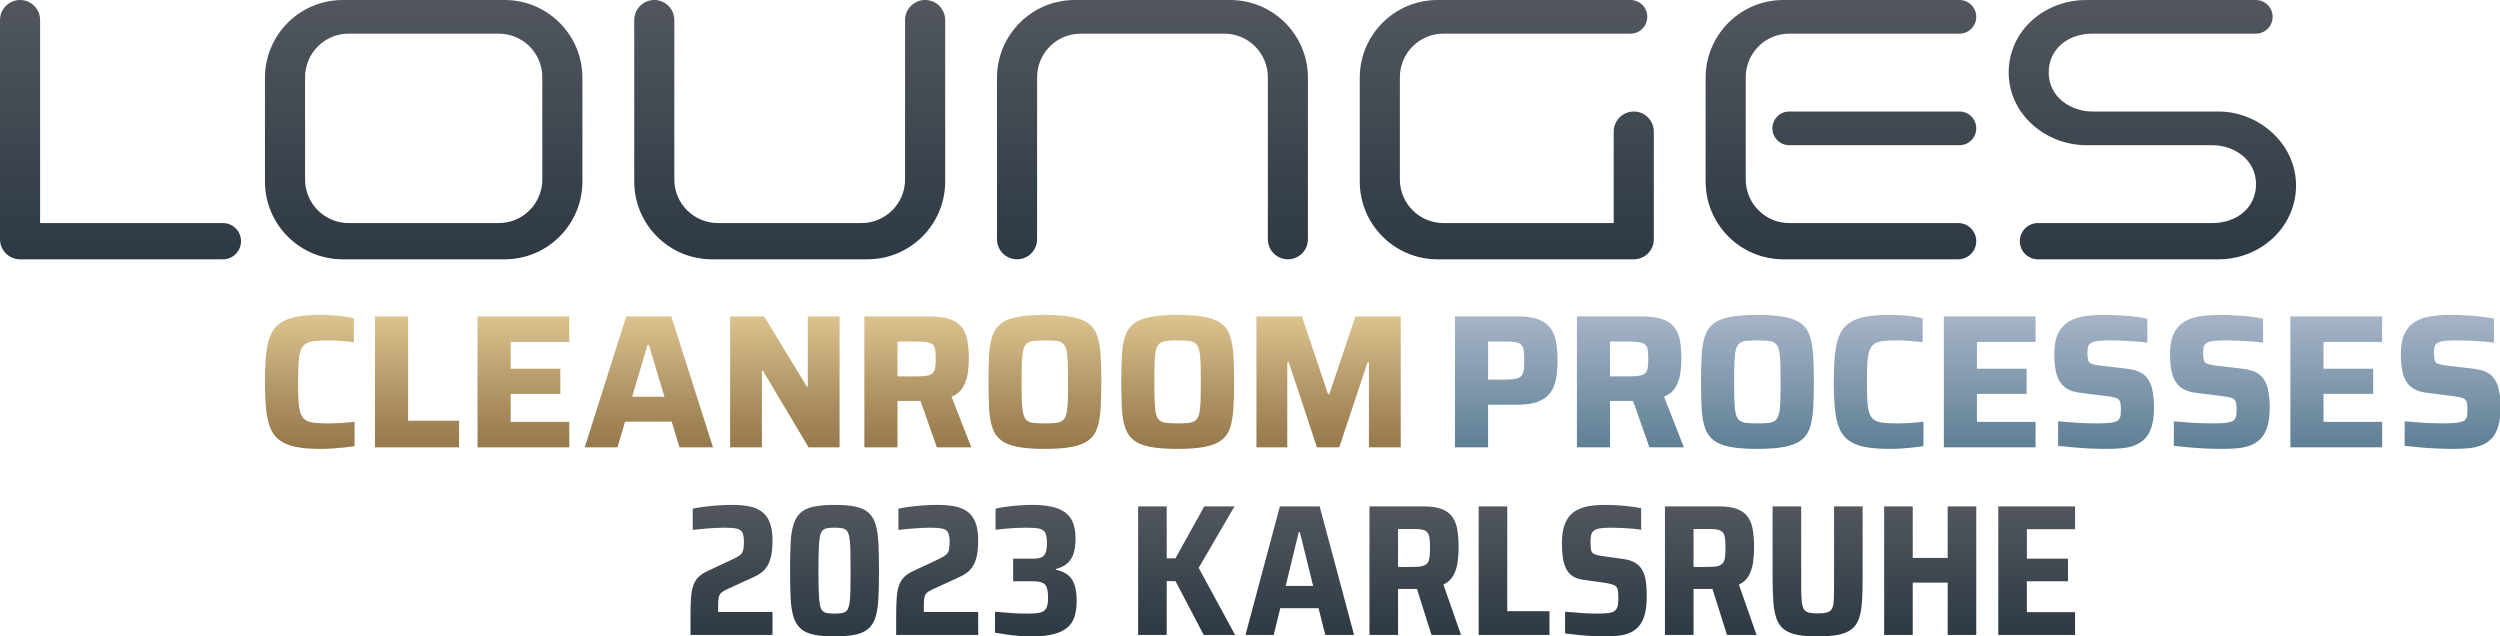 <?xml version="1.0" encoding="utf-8"?>
<!-- Generator: Adobe Illustrator 26.3.1, SVG Export Plug-In . SVG Version: 6.00 Build 0)  -->
<!DOCTYPE svg PUBLIC "-//W3C//DTD SVG 1.1//EN" "http://www.w3.org/Graphics/SVG/1.1/DTD/svg11.dtd">
<svg version="1.1" id="Ebene_1" xmlns:x="http://ns.adobe.com/Extensibility/1.0/" xmlns:i="http://ns.adobe.com/AdobeIllustrator/10.0/" xmlns:graph="http://ns.adobe.com/Graphs/1.0/"
	 xmlns="http://www.w3.org/2000/svg" xmlns:xlink="http://www.w3.org/1999/xlink" x="0px" y="0px" viewBox="0 0 214.105 54.503"
	 style="enable-background:new 0 0 214.105 54.503;" xml:space="preserve">
<style type="text/css">
	
		.st0{clip-path:url(#SVGID_00000153682804704886558600000001087415306148922275_);fill:url(#SVGID_00000111914139854652016280000014548659893830515111_);}
	
		.st1{clip-path:url(#SVGID_00000056393386984168327910000001812974687340703894_);fill:url(#SVGID_00000054966616213008944470000007526071021987788417_);}
	
		.st2{clip-path:url(#SVGID_00000147913848415252592810000005720310059328824480_);fill:url(#SVGID_00000065795131844848916600000009073381777585208451_);}
	
		.st3{clip-path:url(#SVGID_00000117660094982957236350000018268819811035054765_);fill:url(#SVGID_00000045604709069330643590000004718347200425423494_);}
</style>
<g>
	<defs>
		<path id="SVGID_1_" d="M32.114,27.099v11.214h7.204v-2.282H34.95v-8.932H32.114z M40.896,27.099v11.214h7.857v-2.184h-5.02v-2.396
			h4.254v-2.152h-4.254v-2.298h5.02v-2.184H40.896z M55.456,29.544h0.114l1.336,4.433h-2.77L55.456,29.544z M53.63,27.099
			l-3.553,11.214h2.804l0.651-2.2h3.994l0.668,2.2h2.869l-3.569-11.214H53.63z M69.18,27.099v6.014h-0.081l-3.651-6.014H62.53
			v11.214h2.722v-6.569h0.082l3.912,6.569h2.657V27.099H69.18z M76.862,29.25h1.63c0.39,0,0.697,0.022,0.921,0.065
			c0.222,0.044,0.386,0.117,0.488,0.221c0.104,0.103,0.169,0.253,0.196,0.448s0.041,0.451,0.041,0.766
			c0,0.304-0.016,0.554-0.049,0.75c-0.033,0.196-0.103,0.348-0.212,0.456c-0.109,0.109-0.275,0.182-0.497,0.22
			c-0.223,0.038-0.519,0.057-0.888,0.057h-1.63V29.25z M74.025,27.099v11.214h2.837v-3.977h1.825c0.051,0,0.1,0,0.145-0.002
			l1.404,3.979h2.95l-1.695-4.336c0.434-0.184,0.758-0.453,0.97-0.806c0.211-0.353,0.35-0.744,0.416-1.174
			c0.064-0.429,0.097-0.856,0.097-1.28c0-0.576-0.041-1.089-0.122-1.54c-0.082-0.451-0.239-0.831-0.473-1.141
			c-0.233-0.31-0.576-0.543-1.027-0.701c-0.451-0.157-1.04-0.236-1.768-0.236H74.025z M116.08,27.099l-2.233,6.651h-0.114
			l-2.233-6.651h-3.896v11.214h2.641v-7.286h0.13l2.412,7.286h1.907l2.429-7.286h0.115v7.286h2.722V27.099H116.08z M25.331,27.139
			c-0.565,0.114-1.025,0.301-1.377,0.562c-0.353,0.261-0.62,0.61-0.799,1.044c-0.179,0.434-0.301,0.978-0.367,1.63
			c-0.065,0.652-0.097,1.429-0.097,2.331s0.032,1.679,0.097,2.331c0.066,0.652,0.188,1.196,0.367,1.63
			c0.179,0.435,0.446,0.782,0.799,1.043c0.352,0.261,0.812,0.449,1.377,0.563c0.565,0.114,1.271,0.171,2.119,0.171
			c0.326,0,0.666-0.011,1.019-0.032c0.353-0.023,0.698-0.053,1.035-0.091c0.336-0.037,0.625-0.078,0.864-0.122v-2.086
			c-0.304,0.043-0.668,0.079-1.092,0.106s-0.804,0.041-1.141,0.041c-0.5,0-0.911-0.019-1.231-0.057
			c-0.321-0.039-0.573-0.12-0.758-0.245c-0.185-0.125-0.32-0.318-0.408-0.579c-0.086-0.261-0.144-0.608-0.171-1.043
			c-0.027-0.434-0.04-0.978-0.04-1.63c0-0.663,0.013-1.209,0.04-1.639c0.027-0.429,0.085-0.771,0.171-1.026
			c0.088-0.255,0.223-0.449,0.408-0.579c0.185-0.131,0.437-0.214,0.758-0.252c0.32-0.039,0.731-0.058,1.231-0.058
			c0.141,0,0.315,0.003,0.521,0.008c0.207,0.007,0.449,0.023,0.725,0.05c0.278,0.027,0.585,0.057,0.922,0.089v-2.038
			c-0.228-0.064-0.506-0.118-0.832-0.162c-0.325-0.044-0.663-0.076-1.01-0.099c-0.348-0.021-0.685-0.032-1.011-0.032
			C26.602,26.968,25.896,27.026,25.331,27.139 M88.534,36.219c-0.25-0.027-0.446-0.098-0.587-0.212
			c-0.141-0.115-0.244-0.296-0.309-0.547c-0.065-0.249-0.107-0.596-0.123-1.043c-0.016-0.445-0.024-1.016-0.024-1.711
			s0.008-1.266,0.024-1.711c0.016-0.446,0.058-0.793,0.123-1.044c0.065-0.25,0.168-0.431,0.309-0.546
			c0.141-0.114,0.337-0.184,0.587-0.212c0.25-0.026,0.565-0.041,0.946-0.041c0.391,0,0.709,0.015,0.953,0.041
			c0.245,0.028,0.437,0.098,0.579,0.212c0.141,0.115,0.244,0.296,0.309,0.546c0.066,0.251,0.107,0.598,0.123,1.044
			c0.016,0.445,0.024,1.016,0.024,1.711s-0.008,1.266-0.024,1.711c-0.016,0.447-0.057,0.794-0.123,1.043
			c-0.065,0.251-0.168,0.432-0.309,0.547c-0.142,0.114-0.334,0.185-0.579,0.212c-0.244,0.027-0.562,0.041-0.953,0.041
			C89.099,36.26,88.784,36.246,88.534,36.219 M87.157,27.139c-0.603,0.114-1.074,0.3-1.41,0.554
			c-0.337,0.256-0.584,0.603-0.742,1.044c-0.157,0.44-0.255,0.986-0.293,1.638c-0.038,0.652-0.057,1.429-0.057,2.331
			s0.019,1.679,0.057,2.331c0.038,0.652,0.136,1.198,0.293,1.638c0.158,0.44,0.405,0.788,0.742,1.043
			c0.336,0.256,0.807,0.441,1.41,0.555c0.603,0.114,1.377,0.171,2.323,0.171c0.934,0,1.704-0.057,2.307-0.171
			s1.078-0.299,1.425-0.555c0.348-0.255,0.598-0.603,0.751-1.043c0.152-0.44,0.249-0.986,0.293-1.638
			c0.043-0.652,0.065-1.429,0.065-2.331s-0.022-1.679-0.065-2.331c-0.044-0.652-0.141-1.198-0.293-1.638
			c-0.153-0.441-0.403-0.788-0.751-1.044c-0.347-0.254-0.822-0.44-1.425-0.554c-0.603-0.113-1.373-0.171-2.307-0.171
			C88.534,26.968,87.76,27.026,87.157,27.139 M99.905,36.219c-0.25-0.027-0.445-0.098-0.586-0.212
			c-0.142-0.115-0.245-0.296-0.31-0.547c-0.066-0.249-0.106-0.596-0.122-1.043c-0.017-0.445-0.025-1.016-0.025-1.711
			s0.008-1.266,0.025-1.711c0.016-0.446,0.056-0.793,0.122-1.044c0.065-0.25,0.168-0.431,0.31-0.546
			c0.141-0.114,0.336-0.184,0.586-0.212c0.251-0.026,0.566-0.041,0.946-0.041c0.391,0,0.709,0.015,0.954,0.041
			c0.244,0.028,0.437,0.098,0.578,0.212c0.142,0.115,0.245,0.296,0.31,0.546c0.065,0.251,0.106,0.598,0.122,1.044
			c0.016,0.445,0.025,1.016,0.025,1.711s-0.009,1.266-0.025,1.711c-0.016,0.447-0.057,0.794-0.122,1.043
			c-0.065,0.251-0.168,0.432-0.31,0.547c-0.141,0.114-0.334,0.185-0.578,0.212c-0.245,0.027-0.563,0.041-0.954,0.041
			C100.471,36.26,100.156,36.246,99.905,36.219 M98.528,27.139c-0.603,0.114-1.073,0.3-1.41,0.554
			c-0.337,0.256-0.584,0.603-0.741,1.044c-0.158,0.44-0.256,0.986-0.294,1.638c-0.038,0.652-0.057,1.429-0.057,2.331
			s0.019,1.679,0.057,2.331c0.038,0.652,0.136,1.198,0.294,1.638c0.157,0.44,0.404,0.788,0.741,1.043
			c0.337,0.256,0.807,0.441,1.41,0.555c0.603,0.114,1.377,0.171,2.323,0.171c0.935,0,1.703-0.057,2.306-0.171
			c0.603-0.114,1.078-0.299,1.427-0.555c0.347-0.255,0.597-0.603,0.749-1.043c0.153-0.44,0.251-0.986,0.294-1.638
			c0.043-0.652,0.066-1.429,0.066-2.331s-0.023-1.679-0.066-2.331c-0.043-0.652-0.141-1.198-0.294-1.638
			c-0.152-0.441-0.402-0.788-0.749-1.044c-0.349-0.254-0.824-0.44-1.427-0.554c-0.603-0.113-1.371-0.171-2.306-0.171
			C99.905,26.968,99.131,27.026,98.528,27.139"/>
	</defs>
	<clipPath id="SVGID_00000177471586087655845450000004543143230913029280_">
		<use xlink:href="#SVGID_1_"  style="overflow:visible;"/>
	</clipPath>
	
		<linearGradient id="SVGID_00000049933808675288570880000018291082127947080622_" gradientUnits="userSpaceOnUse" x1="-11.978" y1="56.912" x2="-10.978" y2="56.912" gradientTransform="matrix(0 -11.476 -11.476 0 724.424 -99.011)">
		<stop  offset="0" style="stop-color:#94784A"/>
		<stop  offset="0.363" style="stop-color:#AC9060"/>
		<stop  offset="1" style="stop-color:#DCC48F"/>
		<stop  offset="1" style="stop-color:#94784A"/>
	</linearGradient>
	
		<rect x="22.691" y="26.968" style="clip-path:url(#SVGID_00000177471586087655845450000004543143230913029280_);fill:url(#SVGID_00000049933808675288570880000018291082127947080622_);" width="97.269" height="11.476"/>
</g>
<g>
	<defs>
		<path id="SVGID_00000161597631290404057010000012033182457874793649_" d="M127.443,29.25h1.467c0.38,0,0.678,0.019,0.896,0.057
			c0.217,0.039,0.38,0.114,0.489,0.229c0.109,0.114,0.176,0.28,0.204,0.496c0.027,0.218,0.041,0.501,0.041,0.848
			c0,0.349-0.017,0.628-0.049,0.84c-0.033,0.211-0.103,0.374-0.212,0.489c-0.109,0.114-0.275,0.193-0.497,0.236
			c-0.223,0.044-0.53,0.065-0.922,0.065h-1.417V29.25z M124.606,27.099v11.214h2.837v-3.651h2.51c0.75,0,1.353-0.092,1.809-0.277
			c0.456-0.185,0.802-0.446,1.035-0.782c0.234-0.337,0.391-0.736,0.473-1.198c0.081-0.463,0.123-0.97,0.123-1.525
			c0-0.608-0.044-1.146-0.131-1.613c-0.087-0.467-0.25-0.862-0.489-1.182c-0.239-0.32-0.582-0.565-1.027-0.734
			c-0.446-0.168-1.027-0.252-1.745-0.252H124.606z M137.886,29.25h1.63c0.392,0,0.699,0.022,0.921,0.065
			c0.223,0.044,0.386,0.117,0.49,0.221c0.102,0.103,0.168,0.253,0.195,0.448c0.027,0.195,0.04,0.451,0.04,0.766
			c0,0.304-0.016,0.554-0.048,0.75c-0.033,0.196-0.104,0.348-0.213,0.456c-0.108,0.109-0.274,0.182-0.496,0.22
			c-0.224,0.038-0.52,0.057-0.889,0.057h-1.63V29.25z M135.05,27.099v11.214h2.836v-3.977h1.826c0.051,0,0.099,0,0.145-0.002
			l1.403,3.979h2.951l-1.696-4.336c0.435-0.184,0.759-0.453,0.97-0.806c0.213-0.353,0.351-0.744,0.416-1.174
			c0.065-0.429,0.098-0.856,0.098-1.28c0-0.576-0.041-1.089-0.122-1.54c-0.082-0.451-0.24-0.831-0.473-1.141
			c-0.234-0.31-0.577-0.543-1.027-0.701c-0.451-0.157-1.041-0.236-1.769-0.236H135.05z M166.474,27.099v11.214h7.857v-2.184h-5.021
			v-2.396h4.254v-2.152h-4.254v-2.298h5.021v-2.184H166.474z M196.153,27.099v11.214h7.857v-2.184h-5.02v-2.396h4.254v-2.152h-4.254
			v-2.298h5.02v-2.184H196.153z M149.559,36.219c-0.25-0.027-0.446-0.098-0.587-0.212c-0.142-0.115-0.244-0.296-0.31-0.547
			c-0.065-0.249-0.105-0.596-0.121-1.043c-0.018-0.445-0.026-1.016-0.026-1.711s0.008-1.266,0.026-1.711
			c0.016-0.446,0.056-0.793,0.121-1.044c0.066-0.25,0.168-0.431,0.31-0.546c0.141-0.114,0.337-0.184,0.587-0.211
			c0.25-0.027,0.565-0.042,0.945-0.042c0.392,0,0.71,0.015,0.954,0.042c0.244,0.027,0.437,0.097,0.578,0.211
			c0.142,0.115,0.245,0.296,0.311,0.546c0.064,0.251,0.105,0.598,0.121,1.044c0.017,0.445,0.025,1.016,0.025,1.711
			s-0.008,1.266-0.025,1.711c-0.016,0.447-0.057,0.794-0.121,1.043c-0.066,0.251-0.169,0.432-0.311,0.547
			c-0.141,0.114-0.334,0.185-0.578,0.212c-0.244,0.027-0.562,0.041-0.954,0.041C150.124,36.26,149.809,36.246,149.559,36.219
			 M148.182,27.139c-0.603,0.114-1.073,0.3-1.411,0.554c-0.336,0.256-0.584,0.603-0.741,1.044c-0.158,0.44-0.256,0.986-0.294,1.638
			c-0.038,0.652-0.056,1.429-0.056,2.331s0.018,1.679,0.056,2.331c0.038,0.652,0.136,1.198,0.294,1.638
			c0.157,0.44,0.405,0.788,0.741,1.043c0.338,0.256,0.808,0.441,1.411,0.555c0.602,0.114,1.377,0.171,2.322,0.171
			c0.935,0,1.704-0.057,2.307-0.171s1.078-0.299,1.427-0.555c0.347-0.255,0.596-0.603,0.749-1.043
			c0.152-0.44,0.25-0.986,0.294-1.638c0.043-0.652,0.065-1.429,0.065-2.331s-0.022-1.679-0.065-2.331
			c-0.044-0.652-0.142-1.198-0.294-1.638c-0.153-0.441-0.402-0.788-0.749-1.044c-0.349-0.254-0.824-0.44-1.427-0.554
			c-0.603-0.113-1.372-0.171-2.307-0.171C149.559,26.968,148.784,27.026,148.182,27.139 M159.692,27.139
			c-0.566,0.114-1.025,0.302-1.378,0.562c-0.353,0.261-0.619,0.61-0.799,1.044c-0.18,0.435-0.301,0.978-0.367,1.63
			c-0.065,0.652-0.098,1.429-0.098,2.331s0.033,1.679,0.098,2.331c0.066,0.652,0.187,1.196,0.367,1.63
			c0.18,0.435,0.446,0.782,0.799,1.043c0.353,0.261,0.812,0.449,1.378,0.563c0.564,0.114,1.27,0.171,2.118,0.171
			c0.326,0,0.666-0.011,1.019-0.032c0.353-0.023,0.698-0.053,1.035-0.091c0.337-0.037,0.625-0.078,0.864-0.122v-2.086
			c-0.304,0.043-0.669,0.079-1.092,0.106c-0.424,0.027-0.804,0.041-1.141,0.041c-0.5,0-0.911-0.019-1.231-0.057
			c-0.321-0.039-0.573-0.12-0.758-0.245c-0.184-0.125-0.32-0.318-0.408-0.579c-0.086-0.261-0.144-0.608-0.171-1.043
			c-0.027-0.434-0.04-0.978-0.04-1.63c0-0.663,0.013-1.209,0.04-1.639c0.027-0.428,0.085-0.771,0.171-1.026
			c0.088-0.255,0.224-0.449,0.408-0.579c0.185-0.131,0.437-0.214,0.758-0.252c0.32-0.039,0.731-0.058,1.231-0.058
			c0.14,0,0.315,0.003,0.521,0.008c0.207,0.007,0.448,0.023,0.726,0.05c0.277,0.027,0.584,0.057,0.921,0.089v-2.038
			c-0.228-0.064-0.506-0.118-0.831-0.162c-0.326-0.044-0.664-0.076-1.011-0.099c-0.348-0.021-0.685-0.032-1.011-0.032
			C160.962,26.968,160.256,27.026,159.692,27.139 M178.516,27.082c-0.516,0.077-0.967,0.232-1.353,0.465
			c-0.386,0.234-0.687,0.57-0.904,1.01c-0.218,0.441-0.326,1.03-0.326,1.769c0,0.479,0.032,0.911,0.097,1.296
			c0.066,0.386,0.18,0.72,0.343,1.003c0.163,0.282,0.385,0.508,0.668,0.676c0.282,0.169,0.647,0.28,1.092,0.334l2.298,0.294
			c0.261,0.032,0.474,0.068,0.637,0.106c0.162,0.038,0.285,0.095,0.366,0.171c0.082,0.075,0.136,0.182,0.163,0.318
			c0.027,0.135,0.041,0.317,0.041,0.546c0,0.152-0.005,0.288-0.016,0.407c-0.012,0.12-0.036,0.223-0.074,0.31
			c-0.038,0.086-0.101,0.168-0.187,0.244c-0.131,0.077-0.332,0.133-0.603,0.172c-0.272,0.038-0.669,0.057-1.19,0.057
			c-0.25,0-0.56-0.006-0.93-0.017c-0.369-0.01-0.757-0.032-1.165-0.065c-0.408-0.033-0.813-0.065-1.214-0.098v2.103
			c0.38,0.044,0.812,0.087,1.296,0.13c0.483,0.044,0.977,0.076,1.483,0.099c0.505,0.021,0.976,0.032,1.41,0.032
			c0.457,0,0.889-0.019,1.295-0.057c0.408-0.038,0.781-0.125,1.117-0.261c0.337-0.136,0.625-0.331,0.864-0.587
			c0.24-0.255,0.424-0.603,0.555-1.043c0.13-0.44,0.195-0.981,0.195-1.622c0-0.326-0.016-0.62-0.049-0.881
			c-0.032-0.26-0.071-0.491-0.114-0.692c-0.043-0.201-0.103-0.372-0.179-0.514c-0.141-0.304-0.318-0.538-0.53-0.701
			c-0.212-0.163-0.446-0.282-0.701-0.358c-0.255-0.075-0.535-0.13-0.839-0.163l-2.234-0.261c-0.315-0.043-0.548-0.092-0.7-0.147
			c-0.153-0.053-0.25-0.154-0.293-0.301c-0.045-0.147-0.066-0.356-0.066-0.627c0-0.218,0.019-0.397,0.057-0.539
			c0.038-0.141,0.133-0.255,0.285-0.341c0.141-0.077,0.337-0.128,0.587-0.155c0.25-0.027,0.586-0.042,1.01-0.042
			c0.349,0,0.718,0.008,1.109,0.025c0.392,0.017,0.769,0.038,1.133,0.065c0.364,0.027,0.682,0.062,0.953,0.107v-2.055
			c-0.271-0.065-0.613-0.122-1.027-0.171c-0.413-0.049-0.853-0.087-1.32-0.114c-0.467-0.027-0.918-0.041-1.352-0.041
			C179.595,26.968,179.033,27.007,178.516,27.082 M188.427,27.082c-0.516,0.077-0.968,0.232-1.353,0.465
			c-0.386,0.234-0.687,0.57-0.904,1.01c-0.218,0.441-0.326,1.03-0.326,1.769c0,0.479,0.032,0.911,0.097,1.296
			c0.066,0.386,0.179,0.72,0.343,1.003c0.163,0.282,0.385,0.508,0.668,0.676c0.282,0.169,0.646,0.28,1.092,0.334l2.298,0.294
			c0.261,0.032,0.473,0.068,0.636,0.106c0.163,0.038,0.286,0.095,0.367,0.171c0.081,0.075,0.135,0.182,0.163,0.318
			c0.026,0.135,0.041,0.317,0.041,0.546c0,0.152-0.006,0.288-0.016,0.407c-0.012,0.12-0.036,0.223-0.074,0.31
			c-0.038,0.086-0.101,0.168-0.187,0.244c-0.131,0.077-0.332,0.133-0.603,0.172c-0.272,0.038-0.669,0.057-1.191,0.057
			c-0.249,0-0.56-0.006-0.929-0.017c-0.37-0.01-0.758-0.032-1.165-0.065c-0.408-0.033-0.813-0.065-1.214-0.098v2.103
			c0.379,0.044,0.811,0.087,1.296,0.13c0.483,0.044,0.977,0.076,1.483,0.099c0.505,0.021,0.975,0.032,1.409,0.032
			c0.457,0,0.889-0.019,1.296-0.057c0.408-0.038,0.78-0.125,1.117-0.261c0.337-0.136,0.625-0.331,0.864-0.587
			c0.239-0.255,0.424-0.603,0.554-1.043c0.131-0.44,0.196-0.981,0.196-1.622c0-0.326-0.016-0.62-0.049-0.881
			c-0.032-0.26-0.071-0.491-0.114-0.692c-0.043-0.201-0.104-0.372-0.179-0.514c-0.141-0.304-0.318-0.538-0.53-0.701
			c-0.212-0.163-0.446-0.282-0.701-0.358c-0.256-0.075-0.536-0.13-0.839-0.163l-2.234-0.261c-0.315-0.043-0.549-0.092-0.701-0.147
			c-0.152-0.053-0.249-0.154-0.293-0.301c-0.044-0.147-0.065-0.356-0.065-0.627c0-0.218,0.019-0.397,0.056-0.539
			c0.039-0.141,0.134-0.255,0.286-0.341c0.141-0.077,0.336-0.128,0.587-0.155c0.25-0.027,0.586-0.042,1.01-0.042
			c0.348,0,0.717,0.008,1.109,0.025c0.392,0.017,0.769,0.038,1.133,0.065c0.364,0.027,0.681,0.062,0.953,0.107v-2.055
			c-0.272-0.065-0.614-0.122-1.027-0.171s-0.853-0.087-1.32-0.114c-0.467-0.027-0.918-0.041-1.353-0.041
			C189.505,26.968,188.943,27.007,188.427,27.082 M208.196,27.082c-0.516,0.077-0.967,0.232-1.352,0.465
			c-0.387,0.234-0.688,0.57-0.906,1.01c-0.217,0.441-0.326,1.03-0.326,1.769c0,0.479,0.033,0.911,0.098,1.296
			c0.065,0.386,0.179,0.72,0.342,1.003c0.163,0.282,0.387,0.508,0.669,0.676c0.283,0.169,0.646,0.28,1.092,0.334l2.298,0.294
			c0.261,0.032,0.473,0.068,0.636,0.106c0.163,0.038,0.285,0.095,0.367,0.171c0.081,0.075,0.136,0.182,0.163,0.318
			c0.027,0.135,0.04,0.317,0.04,0.546c0,0.152-0.005,0.288-0.016,0.407c-0.011,0.12-0.035,0.223-0.073,0.31
			c-0.038,0.086-0.101,0.168-0.188,0.244c-0.13,0.077-0.331,0.133-0.603,0.172c-0.272,0.038-0.668,0.057-1.19,0.057
			c-0.25,0-0.559-0.006-0.928-0.017c-0.37-0.01-0.758-0.032-1.166-0.065c-0.408-0.033-0.813-0.065-1.215-0.098v2.103
			c0.381,0.044,0.813,0.087,1.296,0.13c0.483,0.044,0.978,0.076,1.483,0.099c0.506,0.021,0.976,0.032,1.411,0.032
			c0.456,0,0.888-0.019,1.296-0.057c0.407-0.038,0.779-0.125,1.116-0.261c0.337-0.136,0.625-0.331,0.864-0.587
			c0.239-0.255,0.423-0.603,0.554-1.043c0.13-0.44,0.196-0.981,0.196-1.622c0-0.326-0.016-0.62-0.049-0.881
			c-0.033-0.26-0.071-0.491-0.114-0.692c-0.044-0.201-0.103-0.372-0.18-0.514c-0.141-0.304-0.317-0.538-0.529-0.701
			c-0.212-0.163-0.446-0.282-0.701-0.358c-0.256-0.075-0.536-0.13-0.84-0.163l-2.233-0.261c-0.315-0.043-0.549-0.092-0.701-0.147
			c-0.152-0.053-0.25-0.154-0.293-0.301c-0.043-0.147-0.065-0.356-0.065-0.627c0-0.218,0.019-0.397,0.057-0.539
			c0.038-0.141,0.133-0.255,0.285-0.341c0.141-0.077,0.337-0.128,0.587-0.155c0.25-0.027,0.587-0.042,1.011-0.042
			c0.347,0,0.717,0.008,1.108,0.025c0.391,0.017,0.769,0.038,1.133,0.065c0.364,0.027,0.682,0.062,0.954,0.107v-2.055
			c-0.272-0.065-0.614-0.122-1.027-0.171c-0.413-0.049-0.853-0.087-1.321-0.114s-0.918-0.041-1.353-0.041
			C209.274,26.968,208.712,27.007,208.196,27.082"/>
	</defs>
	<clipPath id="SVGID_00000083060567939643089180000014676927460366423683_">
		<use xlink:href="#SVGID_00000161597631290404057010000012033182457874793649_"  style="overflow:visible;"/>
	</clipPath>
	
		<linearGradient id="SVGID_00000077302874619468118380000003796809040625991838_" gradientUnits="userSpaceOnUse" x1="-11.978" y1="57.248" x2="-10.978" y2="57.248" gradientTransform="matrix(0 -11.476 -11.476 0 826.338 -99.011)">
		<stop  offset="0" style="stop-color:#5E7F94"/>
		<stop  offset="1" style="stop-color:#A7B4C8"/>
	</linearGradient>
	
		<rect x="124.606" y="26.968" style="clip-path:url(#SVGID_00000083060567939643089180000014676927460366423683_);fill:url(#SVGID_00000077302874619468118380000003796809040625991838_);" width="89.548" height="11.476"/>
</g>
<g>
	<defs>
		<path id="SVGID_00000085959550972867420950000009518046245475864245_" d="M103.135,43.367l-2.465,4.448h-0.751v-4.448h-2.448
			v11.008h2.448v-4.608h0.751l2.417,4.608h2.687l-3.119-5.744l3.072-5.264H103.135z M111.228,45.575h0.096l1.136,4.608h-2.353
			L111.228,45.575z M109.611,43.367l-2.944,11.008h2.417l0.56-2.288h3.279l0.576,2.288h2.464l-2.944-11.008H109.611z
			 M119.732,45.303h1.345c0.33,0,0.589,0.024,0.776,0.072c0.186,0.048,0.322,0.13,0.408,0.248c0.085,0.117,0.141,0.28,0.168,0.488
			c0.026,0.208,0.04,0.477,0.04,0.808c0,0.32-0.014,0.587-0.04,0.8c-0.027,0.214-0.086,0.378-0.177,0.496
			c-0.09,0.117-0.229,0.203-0.415,0.256c-0.187,0.054-0.44,0.08-0.76,0.08h-1.345V45.303z M117.284,43.367v11.008h2.448v-3.936
			h1.473c0.052,0,0.1-0.001,0.147-0.003l1.244,3.939h2.528l-1.504-4.304c0.385-0.192,0.667-0.454,0.848-0.784
			c0.182-0.33,0.302-0.704,0.36-1.12c0.059-0.416,0.089-0.837,0.089-1.264c0-0.565-0.035-1.067-0.104-1.504
			c-0.07-0.437-0.208-0.808-0.417-1.112c-0.208-0.304-0.514-0.533-0.92-0.688c-0.405-0.155-0.938-0.232-1.6-0.232H117.284z
			 M126.636,43.367v11.008h6.065v-2.032h-3.617v-8.976H126.636z M145.038,45.303h1.344c0.331,0,0.589,0.024,0.776,0.072
			c0.186,0.048,0.322,0.13,0.408,0.248c0.085,0.117,0.141,0.28,0.168,0.488c0.026,0.208,0.04,0.477,0.04,0.808
			c0,0.32-0.014,0.587-0.04,0.8c-0.027,0.214-0.085,0.378-0.176,0.496c-0.09,0.117-0.23,0.203-0.416,0.256
			c-0.186,0.054-0.44,0.08-0.76,0.08h-1.344V45.303z M142.59,43.367v11.008h2.448v-3.936h1.472c0.052,0,0.101-0.001,0.148-0.003
			l1.244,3.939h2.529l-1.505-4.304c0.384-0.192,0.667-0.454,0.849-0.784c0.18-0.33,0.3-0.704,0.36-1.12
			c0.058-0.416,0.087-0.837,0.087-1.264c0-0.565-0.034-1.067-0.104-1.504c-0.069-0.437-0.208-0.808-0.416-1.112
			c-0.207-0.304-0.514-0.533-0.92-0.688c-0.405-0.155-0.939-0.232-1.6-0.232H142.59z M157.072,43.367v6.72
			c0,0.544-0.008,0.981-0.025,1.312c-0.015,0.331-0.069,0.575-0.159,0.736c-0.091,0.16-0.232,0.267-0.424,0.32s-0.459,0.08-0.8,0.08
			c-0.331,0-0.592-0.027-0.784-0.08s-0.331-0.16-0.417-0.32c-0.085-0.161-0.141-0.405-0.167-0.736
			c-0.027-0.331-0.04-0.768-0.04-1.312v-6.72h-2.448v6.096c0,0.8,0.021,1.491,0.064,2.072c0.043,0.582,0.133,1.064,0.272,1.448
			c0.138,0.384,0.347,0.685,0.624,0.904c0.277,0.219,0.651,0.376,1.119,0.472c0.47,0.096,1.062,0.144,1.777,0.144
			s1.309-0.048,1.784-0.144c0.474-0.096,0.85-0.253,1.128-0.472c0.277-0.219,0.485-0.52,0.624-0.904
			c0.138-0.384,0.226-0.866,0.264-1.448c0.037-0.581,0.056-1.272,0.056-2.072v-6.096H157.072z M166.803,43.367v4.416h-2.992v-4.416
			h-2.448v11.008h2.448v-4.48h2.992v4.48h2.448V43.367H166.803z M171.137,43.367v11.008h6.576v-1.952h-4.128v-2.64h3.521v-1.936
			h-3.521v-2.528h4.128v-1.952H171.137z M61.542,43.279c-0.411,0.027-0.808,0.064-1.192,0.112c-0.384,0.048-0.726,0.104-1.024,0.168
			v1.824c0.341-0.042,0.677-0.077,1.008-0.105c0.331-0.026,0.642-0.047,0.936-0.063c0.293-0.016,0.552-0.024,0.776-0.024
			c0.448,0,0.795,0.026,1.04,0.08c0.245,0.053,0.41,0.168,0.496,0.344c0.085,0.176,0.128,0.446,0.128,0.808
			c0,0.288-0.021,0.518-0.064,0.688c-0.043,0.171-0.128,0.309-0.256,0.416c-0.128,0.107-0.32,0.218-0.576,0.336l-2.144,1.008
			c-0.363,0.16-0.645,0.341-0.848,0.544c-0.203,0.202-0.355,0.454-0.456,0.752c-0.102,0.299-0.166,0.669-0.192,1.112
			c-0.027,0.443-0.04,0.99-0.04,1.64v1.456h7.024v-1.968h-4.656v-0.528c0-0.32,0.019-0.562,0.056-0.728
			c0.037-0.166,0.107-0.293,0.208-0.384c0.101-0.09,0.242-0.178,0.424-0.264l2.368-1.088c0.363-0.16,0.661-0.36,0.896-0.6
			c0.234-0.24,0.411-0.563,0.528-0.968c0.117-0.405,0.176-0.928,0.176-1.568c0-0.661-0.085-1.192-0.256-1.592
			c-0.17-0.4-0.411-0.704-0.72-0.912c-0.31-0.208-0.674-0.35-1.096-0.424c-0.422-0.075-0.888-0.112-1.4-0.112
			C62.334,43.239,61.952,43.253,61.542,43.279 M70.822,52.503c-0.176-0.032-0.312-0.104-0.409-0.216
			c-0.095-0.112-0.165-0.299-0.207-0.56c-0.043-0.261-0.073-0.624-0.089-1.088c-0.015-0.464-0.023-1.053-0.023-1.768
			c0-0.714,0.008-1.301,0.023-1.76c0.016-0.458,0.046-0.821,0.089-1.088c0.042-0.267,0.114-0.456,0.216-0.568
			c0.101-0.112,0.237-0.184,0.408-0.216c0.17-0.032,0.383-0.048,0.64-0.048c0.266,0,0.485,0.016,0.656,0.048
			c0.17,0.032,0.303,0.104,0.4,0.216c0.096,0.112,0.168,0.301,0.216,0.568c0.047,0.267,0.077,0.63,0.088,1.088
			c0.011,0.459,0.016,1.046,0.016,1.76c0,0.715-0.005,1.304-0.016,1.768c-0.011,0.464-0.041,0.827-0.088,1.088
			c-0.048,0.261-0.12,0.448-0.216,0.56c-0.097,0.112-0.23,0.184-0.4,0.216c-0.171,0.032-0.39,0.047-0.656,0.047
			C71.213,52.55,70.998,52.535,70.822,52.503 M69.678,43.391c-0.47,0.101-0.84,0.275-1.112,0.519
			c-0.272,0.246-0.475,0.583-0.609,1.008c-0.133,0.428-0.216,0.964-0.247,1.609c-0.033,0.645-0.048,1.426-0.048,2.344
			c0,0.917,0.015,1.699,0.048,2.344c0.031,0.645,0.114,1.182,0.247,1.608c0.134,0.427,0.337,0.763,0.609,1.008
			c0.272,0.245,0.642,0.419,1.112,0.52c0.469,0.101,1.067,0.152,1.792,0.152s1.322-0.051,1.792-0.152
			c0.469-0.101,0.842-0.275,1.119-0.52c0.278-0.245,0.481-0.581,0.609-1.008c0.128-0.426,0.208-0.963,0.239-1.608
			c0.033-0.645,0.049-1.427,0.049-2.344c0-0.918-0.016-1.699-0.049-2.344c-0.031-0.645-0.111-1.181-0.239-1.609
			c-0.128-0.425-0.329-0.762-0.6-1.008c-0.272-0.244-0.643-0.418-1.112-0.519c-0.47-0.102-1.073-0.152-1.808-0.152
			C70.745,43.239,70.147,43.289,69.678,43.391 M79.158,43.279c-0.411,0.027-0.808,0.064-1.193,0.112
			c-0.383,0.048-0.725,0.104-1.023,0.168v1.824c0.341-0.042,0.677-0.077,1.008-0.105c0.33-0.026,0.642-0.047,0.936-0.063
			c0.293-0.016,0.552-0.024,0.776-0.024c0.448,0,0.795,0.026,1.039,0.08c0.246,0.053,0.411,0.168,0.496,0.344
			c0.086,0.176,0.129,0.446,0.129,0.808c0,0.288-0.022,0.518-0.064,0.688c-0.043,0.171-0.129,0.309-0.256,0.416
			c-0.128,0.107-0.32,0.218-0.576,0.336l-2.144,1.008c-0.363,0.16-0.646,0.341-0.848,0.544c-0.203,0.202-0.356,0.454-0.456,0.752
			c-0.102,0.299-0.166,0.669-0.192,1.112c-0.027,0.443-0.041,0.99-0.041,1.64v1.456h7.025v-1.968h-4.657v-0.528
			c0-0.32,0.019-0.562,0.057-0.728c0.037-0.166,0.106-0.293,0.208-0.384c0.101-0.09,0.242-0.178,0.424-0.264l2.368-1.088
			c0.362-0.16,0.661-0.36,0.895-0.6c0.235-0.24,0.411-0.563,0.529-0.968c0.117-0.405,0.176-0.928,0.176-1.568
			c0-0.661-0.086-1.192-0.257-1.592c-0.17-0.4-0.41-0.704-0.72-0.912c-0.309-0.208-0.675-0.35-1.096-0.424
			c-0.421-0.075-0.887-0.112-1.399-0.112C79.95,43.239,79.568,43.253,79.158,43.279 M87.327,43.279
			c-0.373,0.027-0.739,0.064-1.096,0.112c-0.357,0.048-0.68,0.104-0.968,0.168v1.808c0.267-0.032,0.547-0.061,0.84-0.089
			c0.293-0.026,0.594-0.047,0.904-0.063c0.309-0.016,0.603-0.024,0.88-0.024c0.48,0,0.848,0.026,1.104,0.08
			c0.256,0.053,0.432,0.173,0.528,0.36s0.144,0.483,0.144,0.888c0,0.362-0.04,0.64-0.12,0.832c-0.08,0.192-0.208,0.322-0.384,0.392
			c-0.176,0.069-0.419,0.104-0.728,0.104h-1.664v1.936h1.664c0.352,0,0.624,0.038,0.816,0.112s0.326,0.216,0.4,0.424
			c0.075,0.208,0.112,0.504,0.112,0.888c0,0.406-0.053,0.704-0.16,0.896c-0.106,0.192-0.288,0.314-0.544,0.368
			c-0.256,0.053-0.603,0.079-1.04,0.079c-0.234,0-0.504-0.004-0.808-0.015c-0.304-0.011-0.624-0.032-0.96-0.064
			c-0.336-0.032-0.68-0.058-1.032-0.08v1.792c0.299,0.053,0.629,0.106,0.993,0.16c0.361,0.053,0.729,0.093,1.103,0.12
			c0.373,0.026,0.715,0.04,1.024,0.04c0.757,0,1.387-0.064,1.888-0.192c0.502-0.128,0.899-0.317,1.192-0.568
			c0.293-0.25,0.499-0.568,0.616-0.952c0.117-0.384,0.176-0.832,0.176-1.344c0-0.587-0.067-1.058-0.2-1.417
			c-0.133-0.356-0.331-0.631-0.592-0.823c-0.261-0.192-0.59-0.33-0.984-0.416v-0.064c0.565-0.138,0.987-0.408,1.264-0.808
			c0.277-0.4,0.416-1,0.416-1.8c0-0.523-0.07-0.966-0.208-1.328c-0.139-0.363-0.358-0.658-0.656-0.888
			c-0.298-0.229-0.685-0.398-1.16-0.504c-0.475-0.107-1.053-0.16-1.736-0.16C88.042,43.239,87.701,43.253,87.327,43.279
			 M135.967,43.367c-0.454,0.085-0.844,0.243-1.169,0.472s-0.578,0.56-0.76,0.992c-0.181,0.432-0.272,0.989-0.272,1.671
			c0,0.47,0.027,0.889,0.08,1.257c0.053,0.368,0.147,0.683,0.28,0.944c0.133,0.261,0.312,0.47,0.537,0.624
			c0.224,0.154,0.505,0.259,0.847,0.312l1.92,0.272c0.266,0.043,0.481,0.088,0.64,0.136c0.16,0.048,0.277,0.115,0.352,0.199
			c0.075,0.086,0.123,0.209,0.144,0.369c0.021,0.16,0.032,0.362,0.032,0.608c0,0.16-0.005,0.307-0.016,0.44s-0.034,0.25-0.072,0.352
			c-0.037,0.102-0.098,0.189-0.184,0.264c-0.107,0.107-0.282,0.179-0.528,0.216c-0.245,0.038-0.581,0.055-1.008,0.055
			c-0.213,0-0.47-0.004-0.767-0.015c-0.299-0.011-0.617-0.032-0.953-0.064c-0.335-0.032-0.68-0.058-1.032-0.08v1.856
			c0.32,0.042,0.68,0.085,1.08,0.128c0.4,0.042,0.811,0.074,1.232,0.096c0.421,0.021,0.814,0.032,1.176,0.032
			c0.449,0,0.856-0.027,1.224-0.08c0.368-0.054,0.693-0.152,0.976-0.296c0.283-0.144,0.523-0.346,0.72-0.608
			c0.198-0.261,0.345-0.598,0.44-1.008c0.096-0.41,0.144-0.914,0.144-1.512c0-0.299-0.011-0.568-0.031-0.808
			c-0.022-0.24-0.052-0.456-0.089-0.648c-0.037-0.192-0.088-0.358-0.152-0.496c-0.118-0.277-0.266-0.493-0.448-0.648
			c-0.181-0.155-0.383-0.275-0.607-0.36c-0.225-0.086-0.476-0.144-0.753-0.176l-1.808-0.256c-0.288-0.042-0.499-0.098-0.632-0.169
			c-0.133-0.068-0.216-0.183-0.248-0.343c-0.032-0.16-0.048-0.384-0.048-0.672c0-0.245,0.019-0.448,0.056-0.608
			c0.038-0.16,0.121-0.288,0.248-0.384c0.117-0.085,0.291-0.146,0.521-0.184c0.228-0.037,0.535-0.056,0.919-0.056
			c0.288,0,0.584,0.008,0.889,0.024c0.303,0.016,0.602,0.035,0.895,0.056c0.294,0.021,0.563,0.053,0.808,0.096v-1.84
			c-0.224-0.053-0.506-0.102-0.847-0.144c-0.342-0.042-0.705-0.077-1.089-0.104c-0.384-0.026-0.768-0.04-1.152-0.04
			C136.918,43.239,136.419,43.281,135.967,43.367"/>
	</defs>
	<clipPath id="SVGID_00000183213301755088836620000017489654399942119868_">
		<use xlink:href="#SVGID_00000085959550972867420950000009518046245475864245_"  style="overflow:visible;"/>
	</clipPath>
	
		<linearGradient id="SVGID_00000131353068585785227520000009709064522130619060_" gradientUnits="userSpaceOnUse" x1="-11.978" y1="55.886" x2="-10.978" y2="55.886" gradientTransform="matrix(0 -11.264 -11.264 0 747.928 -80.417)">
		<stop  offset="0" style="stop-color:#2D3943"/>
		<stop  offset="0.684" style="stop-color:#464D55"/>
		<stop  offset="1" style="stop-color:#52575E"/>
	</linearGradient>
	
		<rect x="59.134" y="43.239" style="clip-path:url(#SVGID_00000183213301755088836620000017489654399942119868_);fill:url(#SVGID_00000131353068585785227520000009709064522130619060_);" width="118.579" height="11.264"/>
</g>
<g>
	<defs>
		<path id="SVGID_00000098935984129211906040000007311257535482284676_" d="M153.23,9.55c-0.795,0-1.44,0.646-1.44,1.441
			c0,0.797,0.645,1.443,1.44,1.443h14.581c0.796,0,1.44-0.646,1.44-1.443c0-0.795-0.644-1.441-1.44-1.441H153.23z M0,1.718v18.77
			c0,0.95,0.771,1.72,1.718,1.72h17.373c0.857,0,1.551-0.696,1.551-1.553c0-0.858-0.694-1.553-1.551-1.553H3.435V1.718
			C3.435,0.769,2.667,0,1.718,0C0.771,0,0,0.769,0,1.718 M26.127,15.371V6.613c0-2.059,1.669-3.73,3.728-3.73h12.86
			c2.061,0,3.729,1.671,3.729,3.73v8.758c0,2.061-1.668,3.732-3.729,3.732h-12.86C27.796,19.103,26.127,17.432,26.127,15.371
			 M29.349,0c-3.676,0-6.658,2.983-6.658,6.661v8.884c0,3.679,2.982,6.663,6.658,6.663h13.872c3.676,0,6.658-2.984,6.658-6.663
			V6.661C49.879,2.983,46.897,0,43.221,0H29.349z M77.511,1.718v13.653c0,2.061-1.67,3.731-3.728,3.731H61.478
			c-2.058,0-3.728-1.67-3.728-3.731V1.718C57.75,0.769,56.983,0,56.033,0c-0.948,0-1.716,0.769-1.716,1.718v13.826
			c0,3.68,2.98,6.664,6.658,6.664h13.314c3.676,0,6.658-2.984,6.658-6.664V1.718C80.947,0.769,80.178,0,79.228,0
			C78.28,0,77.511,0.769,77.511,1.718 M92.042,0c-3.675,0-6.658,2.983-6.658,6.661V20.49c0,0.948,0.77,1.718,1.717,1.718
			c0.95,0,1.717-0.77,1.717-1.718L88.82,6.613c0-2.059,1.67-3.73,3.728-3.73h12.305c2.058,0,3.728,1.671,3.728,3.73V20.49
			c0,0.948,0.767,1.718,1.717,1.718c0.947,0,1.716-0.77,1.716-1.718V6.661c0-3.678-2.982-6.661-6.658-6.661H92.042z M123.11,0
			c-3.676,0-6.658,2.983-6.658,6.661v8.883c0,3.68,2.982,6.664,6.658,6.664h16.809c0.946,0,1.717-0.77,1.717-1.72v-9.22
			c0-0.948-0.768-1.718-1.717-1.718c-0.95,0-1.718,0.77-1.718,1.718l-0.001,7.834h-14.584c-2.059,0-3.728-1.67-3.728-3.731V6.613
			c0-2.059,1.669-3.73,3.728-3.73h16.021c0.796,0,1.441-0.646,1.441-1.443c0-0.794-0.645-1.44-1.441-1.44H123.11z M152.731,0
			c-3.678,0-6.658,2.983-6.658,6.661v8.883c0,3.68,2.98,6.664,6.658,6.664h14.97c0.856,0,1.55-0.696,1.55-1.553
			c0-0.858-0.694-1.553-1.55-1.553h-14.467c-2.058,0-3.725-1.67-3.725-3.731V6.613c0-2.059,1.667-3.73,3.725-3.73h14.577
			c0.796,0,1.44-0.646,1.44-1.443c0-0.794-0.644-1.44-1.44-1.44H152.731z M178.673,0c-3.603,0-6.645,2.642-6.645,6.217
			c0,3.574,3.193,6.217,6.645,6.217h10.816c1.847,0,3.722,1.253,3.722,3.333c0,2.082-1.722,3.335-3.722,3.335h-14.957
			c-0.856,0-1.551,0.695-1.551,1.553c0,0.857,0.695,1.553,1.551,1.553h15.461c3.603,0,6.645-2.755,6.645-6.329
			c0-3.575-3.194-6.329-6.645-6.329h-10.815c-1.848,0-3.723-1.253-3.723-3.333c0-2.082,1.724-3.334,3.723-3.334h14.015
			c0.797,0,1.44-0.646,1.44-1.443c0-0.794-0.643-1.44-1.44-1.44H178.673z"/>
	</defs>
	<clipPath id="SVGID_00000175296937155697392600000010823960928842595484_">
		<use xlink:href="#SVGID_00000098935984129211906040000007311257535482284676_"  style="overflow:visible;"/>
	</clipPath>
	
		<linearGradient id="SVGID_00000116922224702186254490000002711245621681884037_" gradientUnits="userSpaceOnUse" x1="-11.978" y1="56.723" x2="-10.978" y2="56.723" gradientTransform="matrix(0 -22.208 -22.208 0 1358.041 -243.804)">
		<stop  offset="0" style="stop-color:#2D3943"/>
		<stop  offset="0.684" style="stop-color:#464D55"/>
		<stop  offset="1" style="stop-color:#52575E"/>
	</linearGradient>
	
		<rect style="clip-path:url(#SVGID_00000175296937155697392600000010823960928842595484_);fill:url(#SVGID_00000116922224702186254490000002711245621681884037_);" width="196.638" height="22.208"/>
</g>
</svg>
